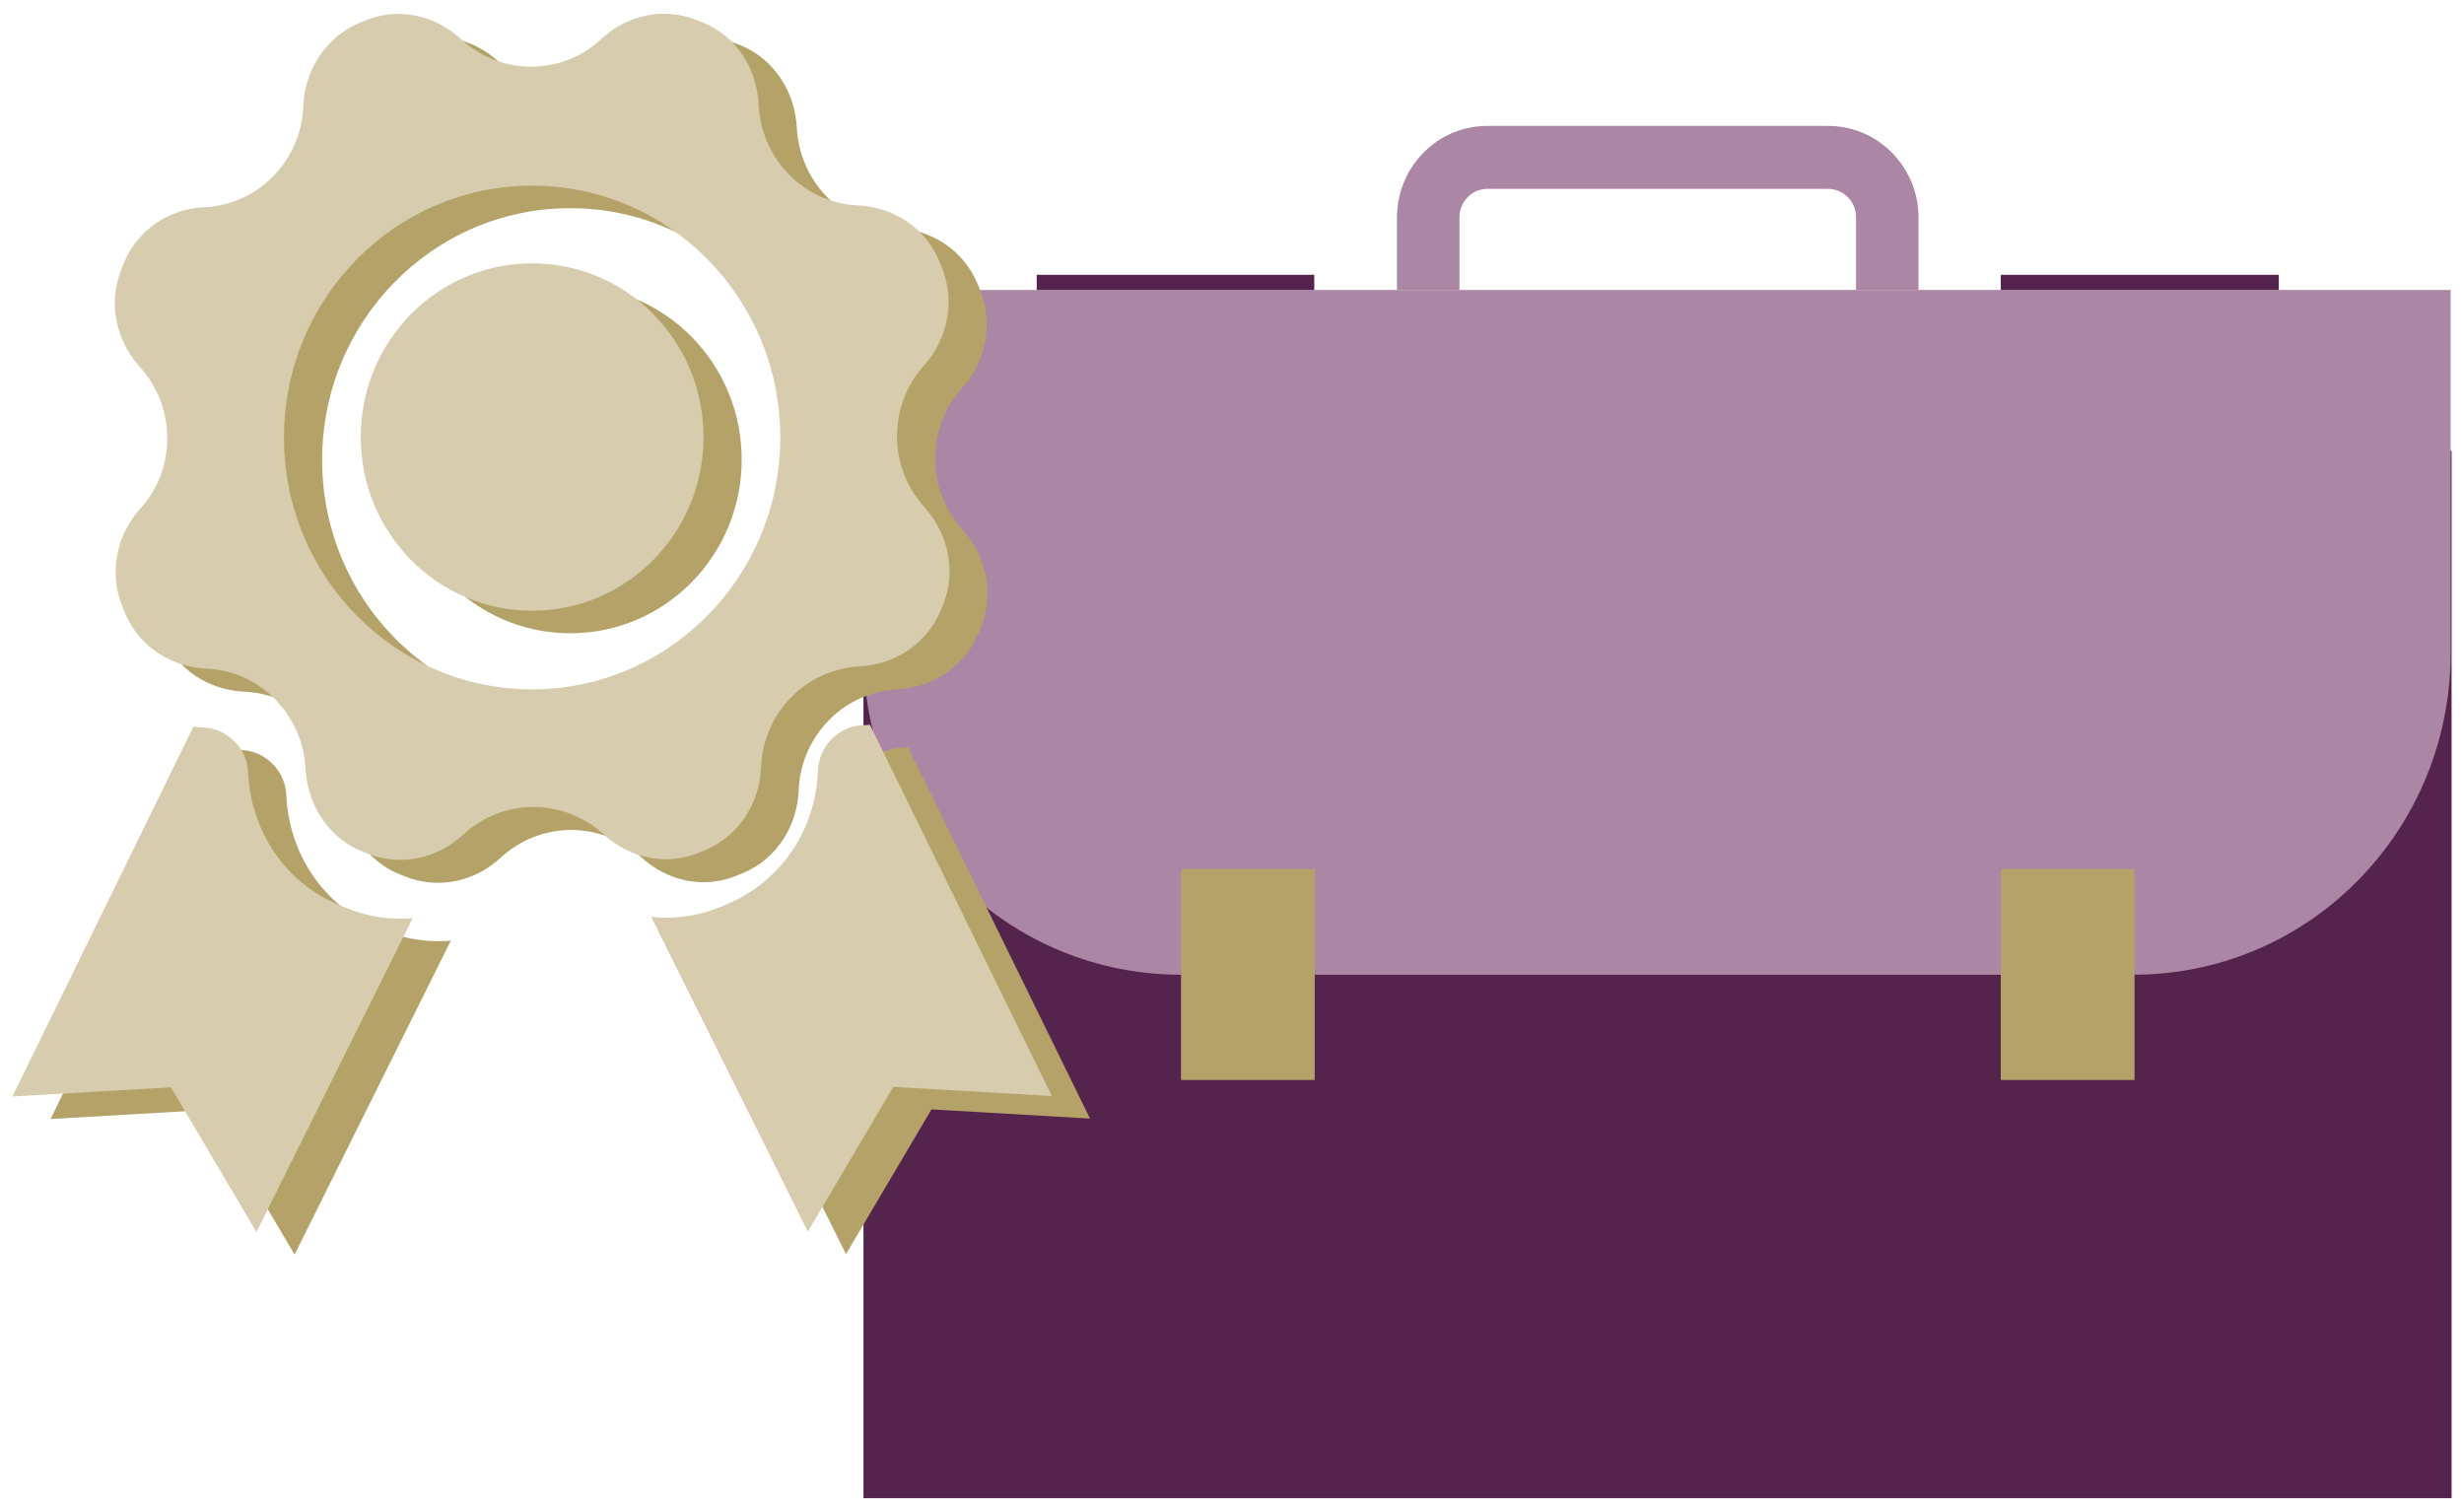 <?xml version="1.0" encoding="UTF-8"?> <svg xmlns="http://www.w3.org/2000/svg" xmlns:xlink="http://www.w3.org/1999/xlink" version="1.1" id="Livello_1" x="0px" y="0px" viewBox="0 0 536.2 329" style="enable-background:new 0 0 536.2 329;" xml:space="preserve"> <style type="text/css"> .st0{fill:#54244D;} .st1{fill:#AC86A5;} .st2{fill:#B4A269;} .st3{fill:#3B4552;} .st4{fill:#D7CCAE;} </style> <g> <rect x="187.9" y="98.1" class="st0" width="345.6" height="227.9"></rect> <g> <path class="st1" d="M533.5,63.1H187.9v78.9c0,17.9,6.7,35.9,20.2,49.6c13.5,13.7,31.2,20.5,48.8,20.5h207.4 c17.6,0,35.3-6.8,48.8-20.5c13.5-13.7,20.2-31.6,20.2-49.6V63.1z"></path> </g> <rect x="225.6" y="59.8" class="st0" width="60.4" height="3.3"></rect> <rect x="435.4" y="59.8" class="st0" width="60.5" height="3.3"></rect> <g> <path class="st1" d="M417.5,63.1h-13.6V47.3c0-1.7-0.6-3.2-1.8-4.4c-1.2-1.2-2.7-1.8-4.3-1.8h-74.1c-1.6,0-3.2,0.6-4.3,1.8 c-1.2,1.2-1.8,2.7-1.8,4.4v15.8H304V47.3c0-5.3,2.1-10.4,5.8-14.1c3.7-3.8,8.7-5.8,13.9-5.8h74.1c5.3,0,10.2,2.1,13.9,5.8 c3.7,3.8,5.8,8.8,5.8,14.1V63.1z"></path> </g> <rect x="257" y="189.1" class="st2" width="29.1" height="45.9"></rect> <rect x="435.4" y="189.1" class="st2" width="29.1" height="45.9"></rect> <polygon class="st3" points="149.9,95.6 149.8,95.6 149.9,95.8 149.9,95.5 "></polygon> <g> <path class="st2" d="M83.5,202.5c-0.6-0.2-1.1-0.5-1.7-0.7c-11.4-4.9-18.9-15.9-19.5-28.8c-0.1-2.6-1.2-5-3-6.8 c-1.8-1.8-4.2-2.9-6.8-3c-0.7,0-1.4-0.1-2.1-0.2L11,243.5l34.5-2L64.1,273l34-68.3c-0.9,0.1-1.8,0.1-2.8,0.1 C91.3,204.8,87.3,204,83.5,202.5"></path> <path class="st2" d="M197.6,162.6c-0.5,0.1-1.1,0.1-1.6,0.1c-2.5,0.1-4.9,1.2-6.7,3c-1.8,1.8-2.9,4.3-3,6.9 c-0.5,12.9-8,23.9-19.4,28.9c-0.6,0.2-1.1,0.5-1.7,0.7c-3.8,1.6-7.9,2.4-12,2.4c-1.1,0-2.2-0.1-3.2-0.2l34.1,68.5l18.6-31.5 l34.5,2L197.6,162.6z"></path> <path class="st2" d="M124.1,154.9c-29.8,0-54-24.5-54-54.8c0-30.3,24.2-54.8,54-54.8s54,24.5,54,54.8 C178.1,130.3,153.9,154.9,124.1,154.9 M209.5,115.3c-3.7-4.1-6-9.5-6-15.5c0-5.9,2.2-11.4,5.9-15.4c5.2-5.8,6.8-14,3.9-21.2 c-0.2-0.5-0.4-1-0.6-1.5c-3-7.2-9.9-11.7-17.6-12.1c-5.5-0.2-10.9-2.5-15.1-6.7c-4.1-4.2-6.3-9.6-6.6-15.1 c-0.4-7.8-4.9-14.8-11.9-17.8c-0.5-0.2-1-0.4-1.5-0.6c-7.1-2.9-15.2-1.2-20.9,4.1c-4,3.8-9.4,6-15.3,6c-5.9,0-11.2-2.3-15.2-6 c-5.7-5.3-13.8-7-20.9-4c-0.5,0.2-1,0.4-1.5,0.6C79.1,13.2,74.6,20.2,74.3,28c-0.2,5.6-2.4,11-6.6,15.3c-4.1,4.2-9.5,6.4-14.9,6.7 c-7.7,0.4-14.5,4.9-17.6,12.1c-0.2,0.5-0.4,1-0.6,1.5c-2.9,7.3-1.2,15.5,4,21.2c3.7,4.1,6,9.5,6,15.5c0,6-2.2,11.4-5.9,15.4 c-5.2,5.8-6.8,14-3.9,21.2c0.2,0.5,0.4,1,0.6,1.5c3,7.2,9.9,11.7,17.6,12.1c5.5,0.2,10.9,2.4,15.1,6.7c4.1,4.2,6.3,9.6,6.6,15.1 c0.4,7.8,4.9,14.8,11.9,17.8c0.5,0.2,1,0.4,1.5,0.6c7.2,2.9,15.2,1.2,20.9-4.1c4-3.7,9.4-6,15.3-6c5.8,0,11.2,2.3,15.2,5.9 c5.7,5.3,13.8,7,20.9,4c0.5-0.2,1-0.4,1.5-0.6c7.1-3.1,11.6-10.1,11.9-17.9c0.2-5.5,2.4-11,6.6-15.3c4.1-4.2,9.5-6.4,14.9-6.7 c7.7-0.4,14.5-4.9,17.6-12.1c0.2-0.5,0.4-1,0.6-1.5C216.4,129.2,214.7,121.1,209.5,115.3"></path> <path class="st2" d="M161.4,100c0,20.9-16.7,37.8-37.3,37.8c-20.6,0-37.3-16.9-37.3-37.8c0-20.9,16.7-37.8,37.3-37.8 C144.7,62.2,161.4,79.1,161.4,100"></path> <path class="st4" d="M75.2,197.5c-0.6-0.2-1.1-0.5-1.7-0.7C62.1,192,54.6,180.9,54,168.1c-0.1-2.6-1.2-5-3-6.8 c-1.8-1.8-4.2-2.9-6.8-3c-0.7,0-1.4-0.1-2.1-0.2L2.7,238.6l34.5-2l18.6,31.5l34-68.3c-0.9,0.1-1.8,0.1-2.8,0.1 C83,199.9,79,199.1,75.2,197.5"></path> <path class="st4" d="M189.3,157.7c-0.5,0.1-1.1,0.1-1.6,0.1c-2.5,0.1-4.9,1.2-6.7,3c-1.8,1.8-2.9,4.3-3,6.9 c-0.5,12.9-8,23.9-19.4,28.9c-0.6,0.2-1.1,0.5-1.7,0.7c-3.8,1.6-7.9,2.4-12,2.4c-1.1,0-2.2-0.1-3.2-0.2l34.1,68.5l18.6-31.5 l34.5,2L189.3,157.7z"></path> <path class="st4" d="M115.8,150c-29.8,0-54-24.5-54-54.8c0-30.3,24.2-54.8,54-54.8c29.8,0,54,24.5,54,54.8 C169.8,125.4,145.6,150,115.8,150 M201.2,110.4c-3.7-4.1-6-9.5-6-15.5c0-5.9,2.2-11.3,5.9-15.4c5.2-5.8,6.8-14,3.9-21.2 c-0.2-0.5-0.4-1-0.6-1.5c-3-7.2-9.9-11.7-17.6-12.1c-5.5-0.2-10.9-2.5-15.1-6.7c-4.1-4.2-6.3-9.6-6.6-15.1 C164.8,15,160.3,8,153.2,5c-0.5-0.2-1-0.4-1.5-0.6c-7.1-2.9-15.2-1.2-20.9,4.1c-4,3.8-9.4,6-15.3,6c-5.8,0-11.2-2.3-15.2-6 c-5.7-5.3-13.8-7-20.9-4c-0.5,0.2-1,0.4-1.5,0.6C70.8,8.3,66.3,15.3,66,23.1c-0.2,5.6-2.4,11-6.6,15.3c-4.1,4.2-9.5,6.4-14.9,6.7 C36.8,45.4,30,50,27,57.1c-0.2,0.5-0.4,1-0.6,1.5c-2.9,7.3-1.2,15.5,4,21.2c3.7,4.1,6,9.5,6,15.5c0,6-2.2,11.4-5.9,15.4 c-5.2,5.8-6.8,14-3.9,21.2c0.2,0.5,0.4,1,0.6,1.5c3,7.2,9.9,11.7,17.6,12.1c5.5,0.2,10.9,2.4,15.1,6.7c4.1,4.2,6.3,9.6,6.6,15.1 c0.4,7.8,4.9,14.8,11.9,17.8c0.5,0.2,1,0.4,1.5,0.6c7.2,2.9,15.2,1.2,20.9-4.1c4-3.7,9.4-6,15.3-6c5.8,0,11.2,2.3,15.2,5.9 c5.7,5.3,13.8,7,20.9,4c0.5-0.2,1-0.4,1.5-0.6c7.1-3.1,11.6-10.1,11.9-17.9c0.2-5.5,2.4-11,6.6-15.3c4.1-4.2,9.5-6.4,14.9-6.7 c7.7-0.4,14.5-4.9,17.6-12.1c0.2-0.5,0.4-1,0.6-1.5C208.1,124.3,206.4,116.2,201.2,110.4"></path> <path class="st4" d="M153.1,95.1c0,20.9-16.7,37.8-37.3,37.8c-20.6,0-37.3-16.9-37.3-37.8c0-20.9,16.7-37.8,37.3-37.8 C136.4,57.3,153.1,74.2,153.1,95.1"></path> </g> </g> </svg> 